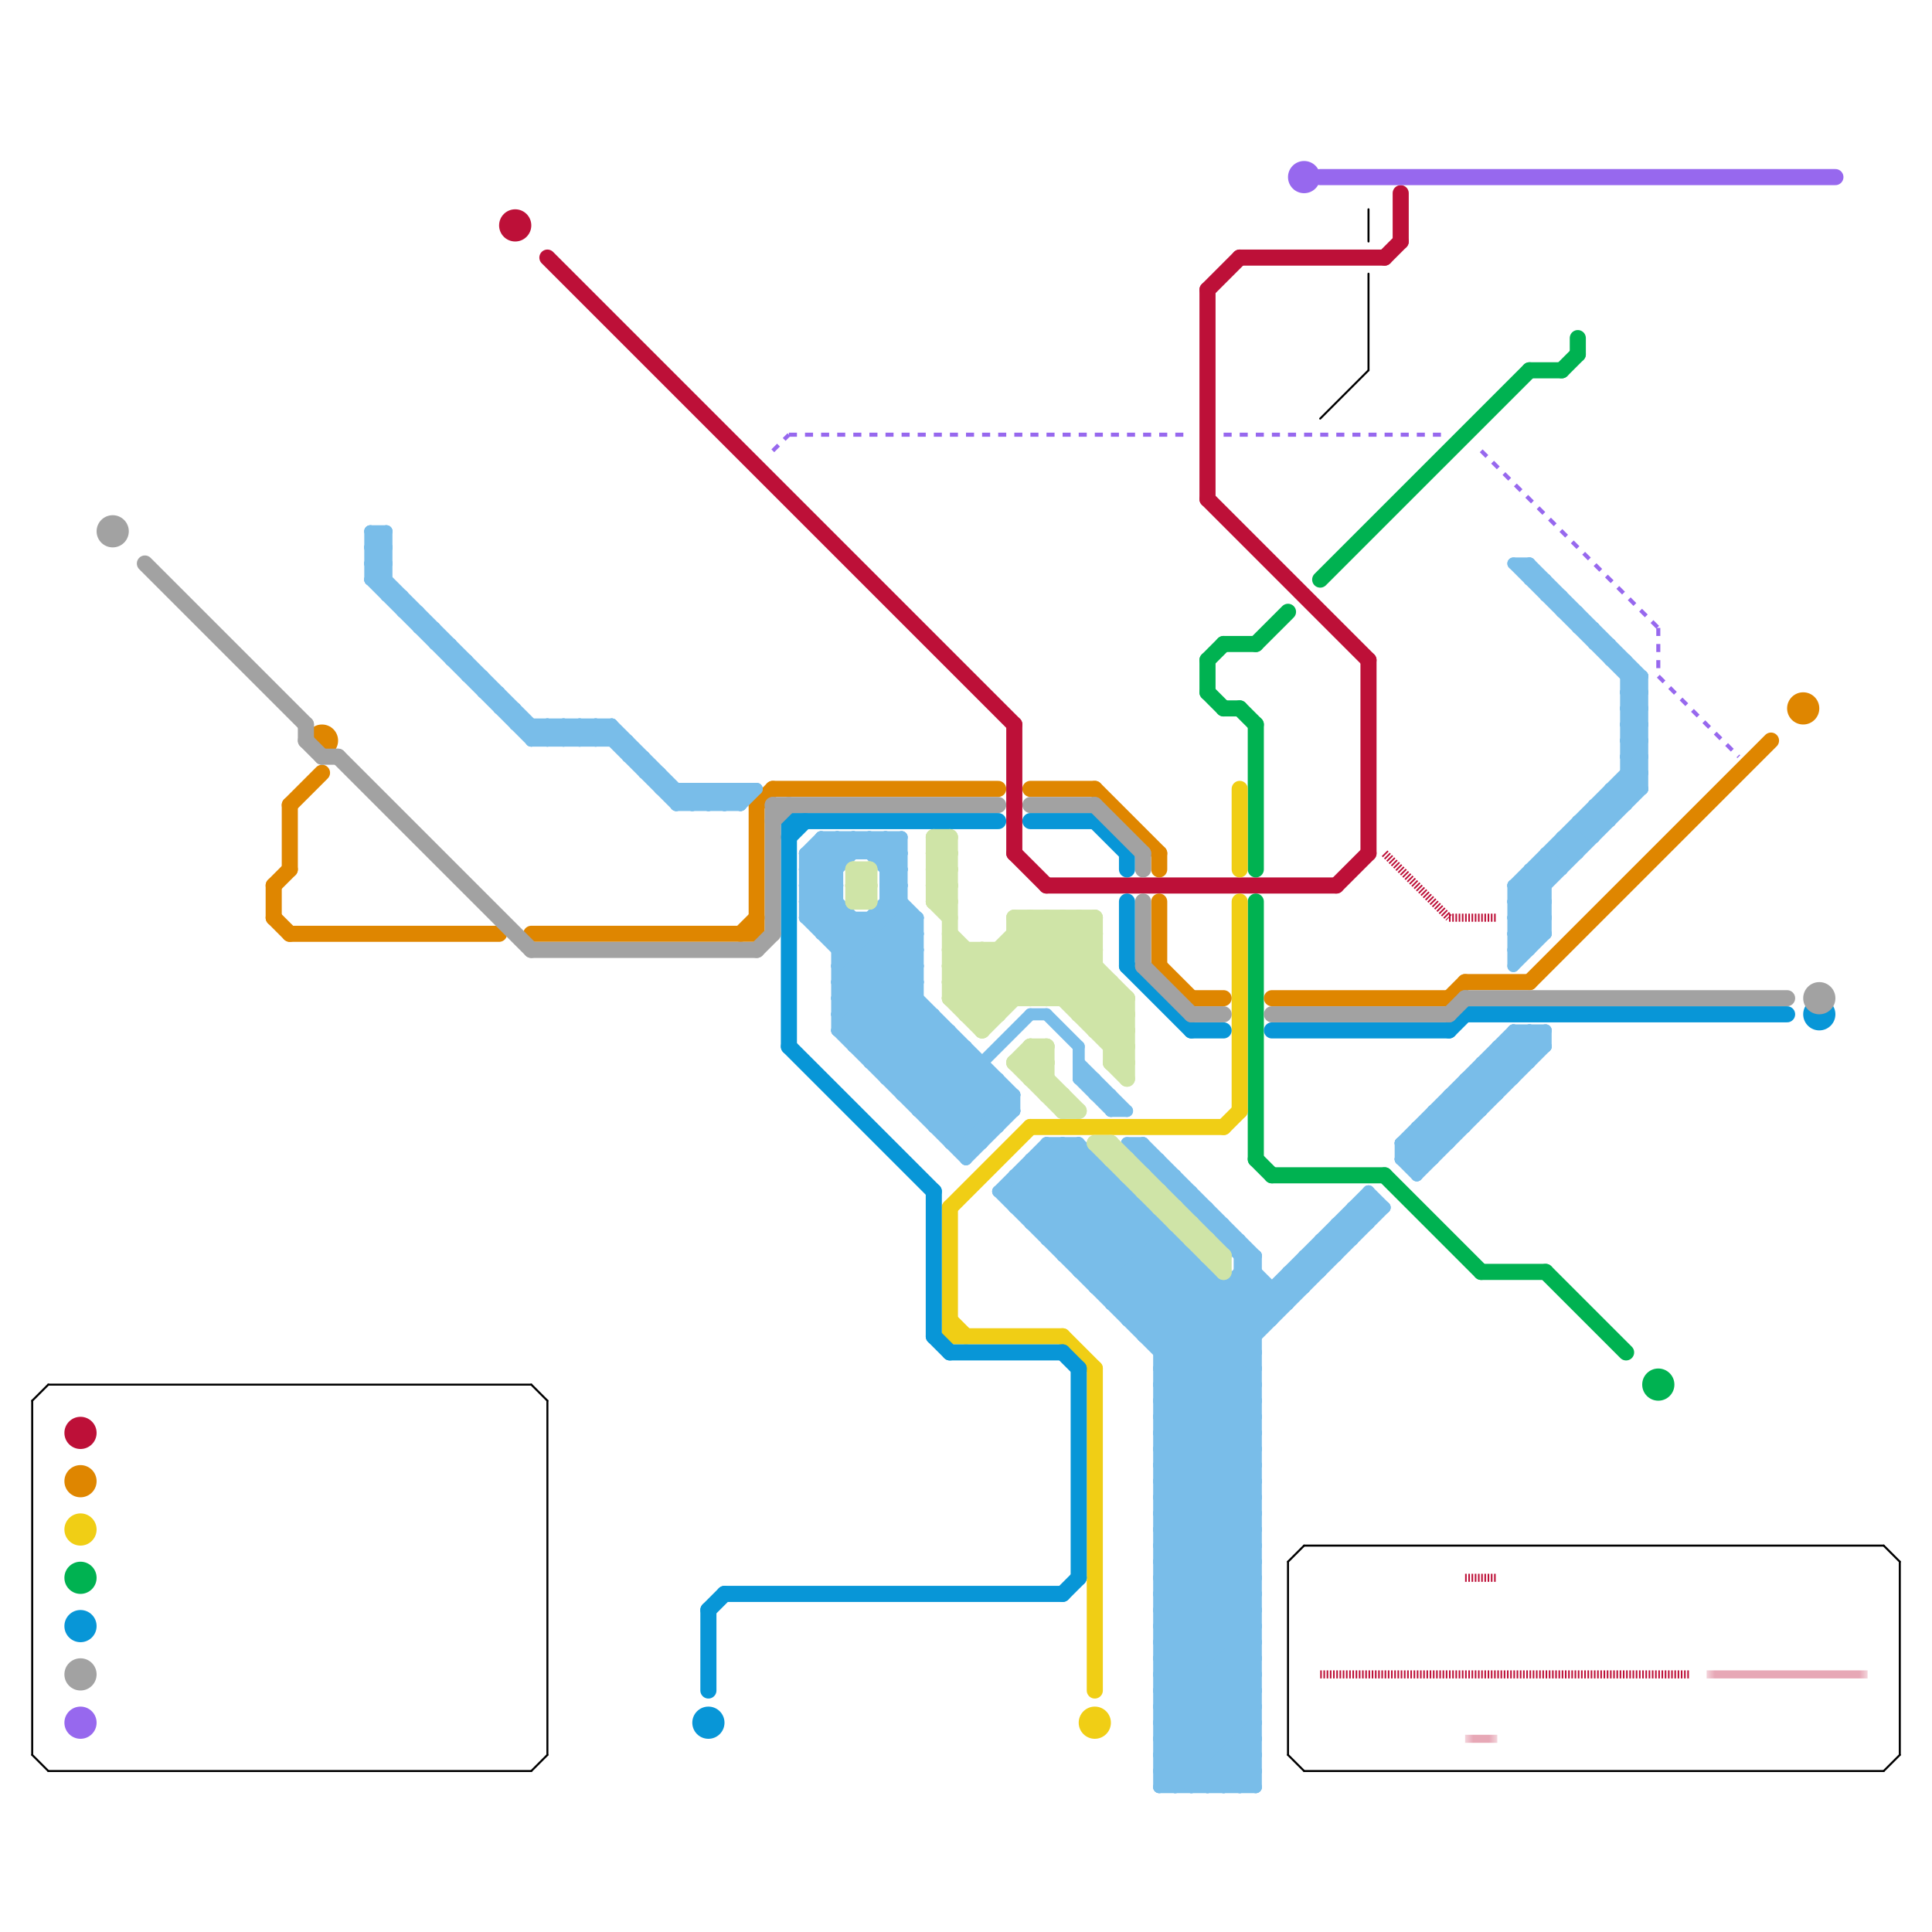 
<svg version="1.1" xmlns="http://www.w3.org/2000/svg" viewBox="0 0 120 120">
<style>text { font: 1px Helvetica; font-weight: 600; white-space: pre; dominant-baseline: central; } line { stroke-width: 1; fill: none; stroke-linecap: round; stroke-linejoin: round; } .c0 { stroke: #bd1038 } .c1 { stroke: #00b251 } .c2 { stroke: #f0ce15 } .c3 { stroke: #df8600 } .c4 { stroke: #0896d7 } .c5 { stroke: #a2a2a2 } .c6 { stroke: #9768ee } .c7 { stroke: #000000 } .c8 { stroke: #79bde9 } .c9 { stroke: #cfe4a7 } .lho3 { stroke-width: 0.3; stroke-linecap: butt; }.w5 { stroke-width: .125; }.w2 { stroke-width: .75; }.w4 { stroke-width: .25; }.w1 { stroke-width: 1; }.w3 { stroke-width: .5; }.l6 { stroke-linecap: butt; }.l5 { stroke-dasharray: .1 .1; stroke-linecap: butt; }.l2 { stroke-dasharray: .5 .5; stroke-linecap: butt; }.l1 { stroke-dasharray: 1 1.5; stroke-linecap: square; }</style><defs><g id="wm-xf"><circle r="1.2" fill="#000"/><circle r="0.9" fill="#fff"/><circle r="0.6" fill="#000"/><circle r="0.3" fill="#fff"/></g><g id="wm"><circle r="0.6" fill="#000"/><circle r="0.3" fill="#fff"/></g><g id="cmd-bd1038"><circle r="0.5" fill="#bd1038"/><circle r="0.25" fill="#fff"/></g></defs><line class="c0 " x1="83" y1="55" x2="85" y2="53"/><line class="c0 " x1="86" y1="16" x2="87" y2="15"/><line class="c0 " x1="75" y1="18" x2="75" y2="31"/><line class="c0 " x1="75" y1="31" x2="85" y2="41"/><line class="c0 " x1="34" y1="16" x2="63" y2="45"/><line class="c0 " x1="63" y1="53" x2="65" y2="55"/><line class="c0 " x1="65" y1="55" x2="83" y2="55"/><line class="c0 " x1="63" y1="45" x2="63" y2="53"/><line class="c0 " x1="85" y1="41" x2="85" y2="53"/><line class="c0 " x1="87" y1="12" x2="87" y2="15"/><line class="c0 " x1="77" y1="16" x2="86" y2="16"/><line class="c0 " x1="75" y1="18" x2="77" y2="16"/><circle cx="32" cy="14" r="1" fill="#bd1038" /><circle cx="5" cy="89" r="1" fill="#bd1038" /><line class="c0 w3 l5" x1="86" y1="53" x2="90" y2="57"/><line class="c0 w3 l5" x1="82" y1="104" x2="105" y2="104"/><line class="c0 w3 l5" x1="90" y1="57" x2="93" y2="57"/><line class="c0 w3 l5" x1="91" y1="98" x2="93" y2="98"/><mask id="k1-3-1" maskUnits="userSpaceOnUse"><line class="w3 l6" x1="91" y1="108" x2="93" y2="108" stroke="#fff"/><line class="lho3" x1="91" y1="108" x2="93" y2="108" stroke="#000"/></mask><line class="c0 w3 l6" x1="91" y1="108" x2="93" y2="108" mask="url(#k1-3-1)"/><mask id="k1-3-2" maskUnits="userSpaceOnUse"><line class="w3 l6" x1="106" y1="104" x2="116" y2="104" stroke="#fff"/><line class="lho3" x1="106" y1="104" x2="116" y2="104" stroke="#000"/></mask><line class="c0 w3 l6" x1="106" y1="104" x2="116" y2="104" mask="url(#k1-3-2)"/><line class="c1 " x1="97" y1="23" x2="98" y2="22"/><line class="c1 " x1="96" y1="79" x2="101" y2="84"/><line class="c1 " x1="75" y1="41" x2="76" y2="40"/><line class="c1 " x1="76" y1="44" x2="77" y2="44"/><line class="c1 " x1="79" y1="73" x2="86" y2="73"/><line class="c1 " x1="98" y1="21" x2="98" y2="22"/><line class="c1 " x1="78" y1="40" x2="80" y2="38"/><line class="c1 " x1="82" y1="36" x2="95" y2="23"/><line class="c1 " x1="77" y1="44" x2="78" y2="45"/><line class="c1 " x1="78" y1="72" x2="79" y2="73"/><line class="c1 " x1="75" y1="41" x2="75" y2="43"/><line class="c1 " x1="92" y1="79" x2="96" y2="79"/><line class="c1 " x1="78" y1="56" x2="78" y2="72"/><line class="c1 " x1="86" y1="73" x2="92" y2="79"/><line class="c1 " x1="78" y1="45" x2="78" y2="54"/><line class="c1 " x1="95" y1="23" x2="97" y2="23"/><line class="c1 " x1="76" y1="40" x2="78" y2="40"/><line class="c1 " x1="75" y1="43" x2="76" y2="44"/><circle cx="103" cy="86" r="1" fill="#00b251" /><circle cx="5" cy="98" r="1" fill="#00b251" /><line class="c2 " x1="59" y1="75" x2="59" y2="83"/><line class="c2 " x1="77" y1="56" x2="77" y2="69"/><line class="c2 " x1="59" y1="75" x2="64" y2="70"/><line class="c2 " x1="68" y1="85" x2="68" y2="105"/><line class="c2 " x1="64" y1="70" x2="76" y2="70"/><line class="c2 " x1="66" y1="83" x2="68" y2="85"/><line class="c2 " x1="76" y1="70" x2="77" y2="69"/><line class="c2 " x1="59" y1="82" x2="60" y2="83"/><line class="c2 " x1="59" y1="83" x2="66" y2="83"/><line class="c2 " x1="77" y1="49" x2="77" y2="54"/><circle cx="5" cy="95" r="1" fill="#f0ce15" /><circle cx="68" cy="107" r="1" fill="#f0ce15" /><line class="c3 " x1="48" y1="49" x2="62" y2="49"/><line class="c3 " x1="64" y1="49" x2="68" y2="49"/><line class="c3 " x1="72" y1="56" x2="72" y2="60"/><line class="c3 " x1="17" y1="57" x2="18" y2="58"/><line class="c3 " x1="95" y1="61" x2="110" y2="46"/><line class="c3 " x1="74" y1="62" x2="76" y2="62"/><line class="c3 " x1="72" y1="53" x2="72" y2="54"/><line class="c3 " x1="72" y1="60" x2="74" y2="62"/><line class="c3 " x1="91" y1="61" x2="95" y2="61"/><line class="c3 " x1="17" y1="55" x2="17" y2="57"/><line class="c3 " x1="47" y1="50" x2="47" y2="58"/><line class="c3 " x1="33" y1="58" x2="47" y2="58"/><line class="c3 " x1="79" y1="62" x2="90" y2="62"/><line class="c3 " x1="90" y1="62" x2="91" y2="61"/><line class="c3 " x1="46" y1="58" x2="47" y2="57"/><line class="c3 " x1="68" y1="49" x2="72" y2="53"/><line class="c3 " x1="47" y1="50" x2="48" y2="49"/><line class="c3 " x1="18" y1="50" x2="18" y2="54"/><line class="c3 " x1="18" y1="50" x2="20" y2="48"/><line class="c3 " x1="18" y1="58" x2="31" y2="58"/><line class="c3 " x1="17" y1="55" x2="18" y2="54"/><circle cx="20" cy="46" r="1" fill="#df8600" /><circle cx="5" cy="92" r="1" fill="#df8600" /><circle cx="112" cy="44" r="1" fill="#df8600" /><line class="c4 " x1="64" y1="51" x2="68" y2="51"/><line class="c4 " x1="49" y1="51" x2="62" y2="51"/><line class="c4 " x1="49" y1="65" x2="58" y2="74"/><line class="c4 " x1="70" y1="53" x2="70" y2="54"/><line class="c4 " x1="44" y1="100" x2="44" y2="105"/><line class="c4 " x1="68" y1="51" x2="70" y2="53"/><line class="c4 " x1="59" y1="84" x2="66" y2="84"/><line class="c4 " x1="70" y1="60" x2="74" y2="64"/><line class="c4 " x1="66" y1="84" x2="67" y2="85"/><line class="c4 " x1="49" y1="51" x2="49" y2="65"/><line class="c4 " x1="49" y1="52" x2="50" y2="51"/><line class="c4 " x1="58" y1="74" x2="58" y2="83"/><line class="c4 " x1="90" y1="64" x2="91" y2="63"/><line class="c4 " x1="67" y1="85" x2="67" y2="98"/><line class="c4 " x1="91" y1="63" x2="111" y2="63"/><line class="c4 " x1="44" y1="100" x2="45" y2="99"/><line class="c4 " x1="74" y1="64" x2="76" y2="64"/><line class="c4 " x1="45" y1="99" x2="66" y2="99"/><line class="c4 " x1="70" y1="56" x2="70" y2="60"/><line class="c4 " x1="58" y1="83" x2="59" y2="84"/><line class="c4 " x1="66" y1="99" x2="67" y2="98"/><line class="c4 " x1="79" y1="64" x2="90" y2="64"/><circle cx="44" cy="107" r="1" fill="#0896d7" /><circle cx="113" cy="63" r="1" fill="#0896d7" /><circle cx="5" cy="101" r="1" fill="#0896d7" /><line class="c5 " x1="20" y1="47" x2="21" y2="47"/><line class="c5 " x1="71" y1="53" x2="71" y2="54"/><line class="c5 " x1="33" y1="59" x2="47" y2="59"/><line class="c5 " x1="48" y1="50" x2="48" y2="58"/><line class="c5 " x1="47" y1="59" x2="48" y2="58"/><line class="c5 " x1="19" y1="46" x2="20" y2="47"/><line class="c5 " x1="90" y1="63" x2="91" y2="62"/><line class="c5 " x1="71" y1="56" x2="71" y2="60"/><line class="c5 " x1="71" y1="60" x2="74" y2="63"/><line class="c5 " x1="48" y1="50" x2="62" y2="50"/><line class="c5 " x1="64" y1="50" x2="68" y2="50"/><line class="c5 " x1="74" y1="63" x2="76" y2="63"/><line class="c5 " x1="19" y1="45" x2="19" y2="46"/><line class="c5 " x1="68" y1="50" x2="71" y2="53"/><line class="c5 " x1="21" y1="47" x2="33" y2="59"/><line class="c5 " x1="9" y1="35" x2="19" y2="45"/><line class="c5 " x1="48" y1="51" x2="49" y2="50"/><line class="c5 " x1="91" y1="62" x2="111" y2="62"/><line class="c5 " x1="79" y1="63" x2="90" y2="63"/><circle cx="7" cy="33" r="1" fill="#a2a2a2" /><circle cx="113" cy="62" r="1" fill="#a2a2a2" /><circle cx="5" cy="104" r="1" fill="#a2a2a2" /><line class="c6 w4 l2" x1="49" y1="27" x2="74" y2="27"/><line class="c6 w4 l2" x1="103" y1="42" x2="108" y2="47"/><line class="c6 w4 l2" x1="48" y1="28" x2="49" y2="27"/><line class="c6 w4 l2" x1="76" y1="27" x2="90" y2="27"/><line class="c6 w4 l2" x1="103" y1="39" x2="103" y2="42"/><line class="c6 w4 l2" x1="92" y1="28" x2="103" y2="39"/><circle cx="81" cy="11" r="1" fill="#9768ee" /><circle cx="5" cy="107" r="1" fill="#9768ee" /><line class="c6 " x1="82" y1="11" x2="114" y2="11"/><line class="c7 w5" x1="81" y1="110" x2="117" y2="110"/><line class="c7 w5" x1="118" y1="97" x2="118" y2="109"/><line class="c7 w5" x1="34" y1="87" x2="34" y2="109"/><line class="c7 w5" x1="33" y1="110" x2="34" y2="109"/><line class="c7 w5" x1="80" y1="97" x2="81" y2="96"/><line class="c7 w5" x1="85" y1="13" x2="85" y2="15"/><line class="c7 w5" x1="80" y1="97" x2="80" y2="109"/><line class="c7 w5" x1="81" y1="96" x2="117" y2="96"/><line class="c7 w5" x1="2" y1="87" x2="2" y2="109"/><line class="c7 w5" x1="2" y1="87" x2="3" y2="86"/><line class="c7 w5" x1="117" y1="110" x2="118" y2="109"/><line class="c7 w5" x1="3" y1="110" x2="33" y2="110"/><line class="c7 w5" x1="82" y1="26" x2="85" y2="23"/><line class="c7 w5" x1="80" y1="109" x2="81" y2="110"/><line class="c7 w5" x1="2" y1="109" x2="3" y2="110"/><line class="c7 w5" x1="85" y1="17" x2="85" y2="23"/><line class="c7 w5" x1="3" y1="86" x2="33" y2="86"/><line class="c7 w5" x1="33" y1="86" x2="34" y2="87"/><line class="c7 w5" x1="117" y1="96" x2="118" y2="97"/><line class="c8 w2" x1="39" y1="47" x2="40" y2="47"/><line class="c8 w2" x1="50" y1="54" x2="52" y2="54"/><line class="c8 w2" x1="67" y1="78" x2="70" y2="75"/><line class="c8 w2" x1="80" y1="79" x2="82" y2="79"/><line class="c8 w2" x1="38" y1="45" x2="38" y2="46"/><line class="c8 w2" x1="66" y1="78" x2="70" y2="74"/><line class="c8 w2" x1="94" y1="58" x2="96" y2="56"/><line class="c8 w2" x1="94" y1="59" x2="95" y2="59"/><line class="c8 w2" x1="50" y1="56" x2="63" y2="69"/><line class="c8 w2" x1="40" y1="47" x2="40" y2="48"/><line class="c8 w2" x1="68" y1="80" x2="72" y2="76"/><line class="c8 w2" x1="72" y1="103" x2="78" y2="103"/><line class="c8 w2" x1="64" y1="72" x2="78" y2="86"/><line class="c8 w2" x1="76" y1="80" x2="76" y2="111"/><line class="c8 w2" x1="66" y1="77" x2="69" y2="74"/><line class="c8 w2" x1="50" y1="57" x2="52" y2="55"/><line class="c8 w2" x1="72" y1="84" x2="78" y2="78"/><line class="c8 w2" x1="94" y1="55" x2="94" y2="60"/><line class="c8 w2" x1="45" y1="50" x2="46" y2="49"/><line class="c8 w2" x1="72" y1="98" x2="78" y2="104"/><line class="c8 w2" x1="82" y1="77" x2="82" y2="79"/><line class="c8 w2" x1="94" y1="35" x2="102" y2="43"/><line class="c8 w2" x1="94" y1="58" x2="95" y2="59"/><line class="c8 w2" x1="72" y1="110" x2="73" y2="111"/><line class="c8 w2" x1="72" y1="93" x2="78" y2="87"/><line class="c8 w2" x1="94" y1="56" x2="96" y2="58"/><line class="c8 w2" x1="62" y1="74" x2="78" y2="90"/><line class="c8 w2" x1="58" y1="70" x2="61" y2="67"/><line class="c8 w2" x1="65" y1="77" x2="69" y2="73"/><line class="c8 w2" x1="96" y1="36" x2="96" y2="37"/><line class="c8 w2" x1="60" y1="72" x2="63" y2="69"/><line class="c8 w2" x1="97" y1="52" x2="97" y2="54"/><line class="c8 w2" x1="72" y1="100" x2="78" y2="100"/><line class="c8 w2" x1="97" y1="38" x2="98" y2="38"/><line class="c8 w2" x1="37" y1="45" x2="42" y2="50"/><line class="c8 w2" x1="95" y1="35" x2="95" y2="36"/><line class="c8 w2" x1="70" y1="81" x2="73" y2="78"/><line class="c8 w2" x1="88" y1="70" x2="88" y2="73"/><line class="c8 w2" x1="72" y1="101" x2="78" y2="95"/><line class="c8 w2" x1="56" y1="67" x2="59" y2="64"/><line class="c8 w2" x1="72" y1="95" x2="78" y2="89"/><line class="c8 w2" x1="72" y1="89" x2="78" y2="95"/><line class="c8 w2" x1="92" y1="67" x2="93" y2="68"/><line class="c8 w2" x1="64" y1="63" x2="65" y2="63"/><line class="c8 w2" x1="33" y1="46" x2="34" y2="45"/><line class="c8 w2" x1="72" y1="88" x2="78" y2="88"/><line class="c8 w2" x1="72" y1="90" x2="78" y2="90"/><line class="c8 w2" x1="54" y1="66" x2="61" y2="66"/><line class="c8 w2" x1="87" y1="71" x2="88" y2="72"/><line class="c8 w2" x1="75" y1="76" x2="76" y2="76"/><line class="c8 w2" x1="72" y1="87" x2="85" y2="74"/><line class="c8 w2" x1="43" y1="49" x2="43" y2="50"/><line class="c8 w2" x1="65" y1="71" x2="78" y2="84"/><line class="c8 w2" x1="89" y1="69" x2="90" y2="70"/><line class="c8 w2" x1="55" y1="57" x2="57" y2="59"/><line class="c8 w2" x1="92" y1="66" x2="93" y2="67"/><line class="c8 w2" x1="67" y1="66" x2="70" y2="69"/><line class="c8 w2" x1="72" y1="109" x2="78" y2="109"/><line class="c8 w2" x1="72" y1="111" x2="78" y2="111"/><line class="c8 w2" x1="32" y1="45" x2="38" y2="45"/><line class="c8 w2" x1="72" y1="103" x2="78" y2="97"/><line class="c8 w2" x1="87" y1="72" x2="89" y2="72"/><line class="c8 w2" x1="65" y1="76" x2="68" y2="73"/><line class="c8 w2" x1="67" y1="65" x2="67" y2="67"/><line class="c8 w2" x1="79" y1="80" x2="79" y2="82"/><line class="c8 w2" x1="95" y1="54" x2="95" y2="59"/><line class="c8 w2" x1="81" y1="78" x2="81" y2="80"/><line class="c8 w2" x1="29" y1="41" x2="29" y2="42"/><line class="c8 w2" x1="27" y1="40" x2="28" y2="40"/><line class="c8 w2" x1="99" y1="50" x2="101" y2="50"/><line class="c8 w2" x1="84" y1="75" x2="84" y2="77"/><line class="c8 w2" x1="64" y1="75" x2="67" y2="72"/><line class="c8 w2" x1="38" y1="45" x2="43" y2="50"/><line class="c8 w2" x1="55" y1="52" x2="55" y2="67"/><line class="c8 w2" x1="72" y1="110" x2="78" y2="110"/><line class="c8 w2" x1="31" y1="43" x2="31" y2="44"/><line class="c8 w2" x1="35" y1="46" x2="36" y2="45"/><line class="c8 w2" x1="30" y1="43" x2="31" y2="43"/><line class="c8 w2" x1="34" y1="46" x2="35" y2="45"/><line class="c8 w2" x1="28" y1="40" x2="28" y2="41"/><line class="c8 w2" x1="27" y1="39" x2="27" y2="40"/><line class="c8 w2" x1="26" y1="39" x2="27" y2="39"/><line class="c8 w2" x1="72" y1="105" x2="78" y2="111"/><line class="c8 w2" x1="72" y1="97" x2="78" y2="103"/><line class="c8 w2" x1="66" y1="71" x2="66" y2="78"/><line class="c8 w2" x1="72" y1="99" x2="78" y2="105"/><line class="c8 w2" x1="36" y1="46" x2="37" y2="45"/><line class="c8 w2" x1="71" y1="83" x2="75" y2="79"/><line class="c8 w2" x1="72" y1="106" x2="77" y2="111"/><line class="c8 w2" x1="72" y1="100" x2="78" y2="94"/><line class="c8 w2" x1="98" y1="51" x2="98" y2="53"/><line class="c8 w2" x1="72" y1="92" x2="78" y2="86"/><line class="c8 w2" x1="72" y1="94" x2="78" y2="88"/><line class="c8 w2" x1="53" y1="52" x2="53" y2="53"/><line class="c8 w2" x1="56" y1="68" x2="59" y2="65"/><line class="c8 w2" x1="72" y1="109" x2="74" y2="111"/><line class="c8 w2" x1="70" y1="74" x2="70" y2="82"/><line class="c8 w2" x1="72" y1="89" x2="86" y2="75"/><line class="c8 w2" x1="34" y1="45" x2="35" y2="46"/><line class="c8 w2" x1="72" y1="86" x2="78" y2="92"/><line class="c8 w2" x1="71" y1="82" x2="74" y2="79"/><line class="c8 w2" x1="72" y1="89" x2="78" y2="89"/><line class="c8 w2" x1="77" y1="79" x2="78" y2="79"/><line class="c8 w2" x1="52" y1="60" x2="57" y2="60"/><line class="c8 w2" x1="101" y1="45" x2="102" y2="45"/><line class="c8 w2" x1="101" y1="47" x2="102" y2="47"/><line class="c8 w2" x1="52" y1="62" x2="57" y2="62"/><line class="c8 w2" x1="63" y1="75" x2="71" y2="75"/><line class="c8 w2" x1="89" y1="70" x2="90" y2="71"/><line class="c8 w2" x1="53" y1="57" x2="53" y2="65"/><line class="c8 w2" x1="55" y1="56" x2="57" y2="58"/><line class="c8 w2" x1="89" y1="69" x2="89" y2="72"/><line class="c8 w2" x1="23" y1="34" x2="24" y2="35"/><line class="c8 w2" x1="94" y1="65" x2="95" y2="66"/><line class="c8 w2" x1="42" y1="50" x2="43" y2="49"/><line class="c8 w2" x1="73" y1="74" x2="74" y2="74"/><line class="c8 w2" x1="101" y1="44" x2="102" y2="44"/><line class="c8 w2" x1="52" y1="59" x2="57" y2="59"/><line class="c8 w2" x1="101" y1="46" x2="102" y2="46"/><line class="c8 w2" x1="52" y1="61" x2="57" y2="61"/><line class="c8 w2" x1="52" y1="62" x2="57" y2="57"/><line class="c8 w2" x1="44" y1="50" x2="45" y2="49"/><line class="c8 w2" x1="71" y1="71" x2="71" y2="72"/><line class="c8 w2" x1="72" y1="91" x2="78" y2="91"/><line class="c8 w2" x1="58" y1="69" x2="64" y2="63"/><line class="c8 w2" x1="100" y1="40" x2="100" y2="41"/><line class="c8 w2" x1="60" y1="65" x2="60" y2="72"/><line class="c8 w2" x1="90" y1="68" x2="91" y2="69"/><line class="c8 w2" x1="73" y1="73" x2="73" y2="74"/><line class="c8 w2" x1="98" y1="39" x2="99" y2="39"/><line class="c8 w2" x1="75" y1="79" x2="75" y2="111"/><line class="c8 w2" x1="73" y1="111" x2="78" y2="106"/><line class="c8 w2" x1="53" y1="65" x2="57" y2="61"/><line class="c8 w2" x1="99" y1="39" x2="99" y2="40"/><line class="c8 w2" x1="91" y1="67" x2="94" y2="67"/><line class="c8 w2" x1="92" y1="66" x2="92" y2="69"/><line class="c8 w2" x1="72" y1="110" x2="78" y2="104"/><line class="c8 w2" x1="101" y1="45" x2="102" y2="44"/><line class="c8 w2" x1="77" y1="80" x2="79" y2="82"/><line class="c8 w2" x1="101" y1="47" x2="102" y2="46"/><line class="c8 w2" x1="51" y1="52" x2="51" y2="58"/><line class="c8 w2" x1="50" y1="56" x2="54" y2="52"/><line class="c8 w2" x1="72" y1="97" x2="78" y2="97"/><line class="c8 w2" x1="72" y1="99" x2="78" y2="99"/><line class="c8 w2" x1="77" y1="111" x2="78" y2="110"/><line class="c8 w2" x1="97" y1="52" x2="99" y2="52"/><line class="c8 w2" x1="57" y1="68" x2="60" y2="65"/><line class="c8 w2" x1="67" y1="71" x2="78" y2="82"/><line class="c8 w2" x1="64" y1="72" x2="64" y2="76"/><line class="c8 w2" x1="100" y1="49" x2="102" y2="49"/><line class="c8 w2" x1="52" y1="63" x2="58" y2="63"/><line class="c8 w2" x1="45" y1="49" x2="46" y2="50"/><line class="c8 w2" x1="81" y1="78" x2="83" y2="78"/><line class="c8 w2" x1="54" y1="52" x2="56" y2="54"/><line class="c8 w2" x1="63" y1="73" x2="78" y2="88"/><line class="c8 w2" x1="59" y1="64" x2="59" y2="71"/><line class="c8 w2" x1="101" y1="44" x2="102" y2="43"/><line class="c8 w2" x1="101" y1="46" x2="102" y2="45"/><line class="c8 w2" x1="50" y1="54" x2="57" y2="61"/><line class="c8 w2" x1="52" y1="58" x2="53" y2="57"/><line class="c8 w2" x1="50" y1="53" x2="56" y2="53"/><line class="c8 w2" x1="62" y1="74" x2="70" y2="74"/><line class="c8 w2" x1="23" y1="33" x2="24" y2="34"/><line class="c8 w2" x1="67" y1="67" x2="69" y2="69"/><line class="c8 w2" x1="50" y1="57" x2="57" y2="57"/><line class="c8 w2" x1="55" y1="56" x2="56" y2="56"/><line class="c8 w2" x1="101" y1="41" x2="101" y2="50"/><line class="c8 w2" x1="64" y1="76" x2="72" y2="76"/><line class="c8 w2" x1="83" y1="76" x2="83" y2="78"/><line class="c8 w2" x1="91" y1="68" x2="92" y2="69"/><line class="c8 w2" x1="95" y1="55" x2="96" y2="56"/><line class="c8 w2" x1="99" y1="50" x2="100" y2="51"/><line class="c8 w2" x1="62" y1="74" x2="65" y2="71"/><line class="c8 w2" x1="85" y1="74" x2="85" y2="76"/><line class="c8 w2" x1="72" y1="104" x2="78" y2="98"/><line class="c8 w2" x1="33" y1="45" x2="33" y2="46"/><line class="c8 w2" x1="65" y1="63" x2="67" y2="65"/><line class="c8 w2" x1="93" y1="66" x2="94" y2="67"/><line class="c8 w2" x1="32" y1="44" x2="32" y2="45"/><line class="c8 w2" x1="31" y1="44" x2="32" y2="44"/><line class="c8 w2" x1="52" y1="64" x2="60" y2="72"/><line class="c8 w2" x1="71" y1="71" x2="78" y2="78"/><line class="c8 w2" x1="35" y1="45" x2="35" y2="46"/><line class="c8 w2" x1="57" y1="69" x2="63" y2="69"/><line class="c8 w2" x1="71" y1="75" x2="71" y2="83"/><line class="c8 w2" x1="94" y1="35" x2="95" y2="35"/><line class="c8 w2" x1="63" y1="73" x2="69" y2="73"/><line class="c8 w2" x1="84" y1="75" x2="86" y2="75"/><line class="c8 w2" x1="77" y1="79" x2="79" y2="81"/><line class="c8 w2" x1="50" y1="53" x2="52" y2="55"/><line class="c8 w2" x1="72" y1="96" x2="78" y2="96"/><line class="c8 w2" x1="94" y1="57" x2="96" y2="57"/><line class="c8 w2" x1="72" y1="102" x2="78" y2="108"/><line class="c8 w2" x1="54" y1="65" x2="57" y2="62"/><line class="c8 w2" x1="78" y1="78" x2="78" y2="111"/><line class="c8 w2" x1="96" y1="53" x2="98" y2="53"/><line class="c8 w2" x1="70" y1="82" x2="79" y2="82"/><line class="c8 w2" x1="54" y1="53" x2="55" y2="52"/><line class="c8 w2" x1="23" y1="35" x2="24" y2="35"/><line class="c8 w2" x1="72" y1="85" x2="78" y2="91"/><line class="c8 w2" x1="98" y1="51" x2="100" y2="51"/><line class="c8 w2" x1="55" y1="55" x2="57" y2="57"/><line class="c8 w2" x1="36" y1="45" x2="36" y2="46"/><line class="c8 w2" x1="64" y1="72" x2="68" y2="72"/><line class="c8 w2" x1="100" y1="49" x2="100" y2="51"/><line class="c8 w2" x1="46" y1="50" x2="47" y2="49"/><line class="c8 w2" x1="91" y1="67" x2="92" y2="68"/><line class="c8 w2" x1="43" y1="49" x2="44" y2="50"/><line class="c8 w2" x1="75" y1="75" x2="75" y2="76"/><line class="c8 w2" x1="95" y1="54" x2="96" y2="55"/><line class="c8 w2" x1="82" y1="77" x2="83" y2="78"/><line class="c8 w2" x1="72" y1="98" x2="78" y2="98"/><line class="c8 w2" x1="42" y1="49" x2="42" y2="50"/><line class="c8 w2" x1="67" y1="67" x2="68" y2="67"/><line class="c8 w2" x1="94" y1="57" x2="102" y2="49"/><line class="c8 w2" x1="50" y1="54" x2="52" y2="52"/><line class="c8 w2" x1="61" y1="66" x2="61" y2="71"/><line class="c8 w2" x1="52" y1="63" x2="60" y2="71"/><line class="c8 w2" x1="101" y1="43" x2="102" y2="44"/><line class="c8 w2" x1="44" y1="49" x2="44" y2="50"/><line class="c8 w2" x1="88" y1="73" x2="96" y2="65"/><line class="c8 w2" x1="90" y1="68" x2="93" y2="68"/><line class="c8 w2" x1="72" y1="93" x2="78" y2="99"/><line class="c8 w2" x1="72" y1="87" x2="78" y2="93"/><line class="c8 w2" x1="50" y1="55" x2="52" y2="55"/><line class="c8 w2" x1="43" y1="50" x2="44" y2="49"/><line class="c8 w2" x1="77" y1="78" x2="78" y2="78"/><line class="c8 w2" x1="102" y1="42" x2="102" y2="49"/><line class="c8 w2" x1="50" y1="53" x2="50" y2="57"/><line class="c8 w2" x1="72" y1="106" x2="78" y2="106"/><line class="c8 w2" x1="101" y1="48" x2="102" y2="49"/><line class="c8 w2" x1="23" y1="33" x2="23" y2="36"/><line class="c8 w2" x1="76" y1="77" x2="77" y2="77"/><line class="c8 w2" x1="52" y1="52" x2="53" y2="53"/><line class="c8 w2" x1="88" y1="72" x2="96" y2="64"/><line class="c8 w2" x1="94" y1="56" x2="96" y2="56"/><line class="c8 w2" x1="94" y1="58" x2="96" y2="58"/><line class="c8 w2" x1="70" y1="82" x2="74" y2="78"/><line class="c8 w2" x1="72" y1="101" x2="78" y2="107"/><line class="c8 w2" x1="72" y1="95" x2="78" y2="101"/><line class="c8 w2" x1="67" y1="79" x2="75" y2="79"/><line class="c8 w2" x1="54" y1="66" x2="57" y2="63"/><line class="c8 w2" x1="72" y1="90" x2="78" y2="84"/><line class="c8 w2" x1="72" y1="72" x2="72" y2="73"/><line class="c8 w2" x1="94" y1="64" x2="95" y2="65"/><line class="c8 w2" x1="66" y1="78" x2="74" y2="78"/><line class="c8 w2" x1="72" y1="85" x2="78" y2="85"/><line class="c8 w2" x1="65" y1="77" x2="73" y2="77"/><line class="c8 w2" x1="69" y1="69" x2="70" y2="69"/><line class="c8 w2" x1="66" y1="71" x2="78" y2="83"/><line class="c8 w2" x1="101" y1="43" x2="102" y2="43"/><line class="c8 w2" x1="52" y1="64" x2="59" y2="64"/><line class="c8 w2" x1="95" y1="64" x2="96" y2="65"/><line class="c8 w2" x1="64" y1="73" x2="78" y2="87"/><line class="c8 w2" x1="72" y1="108" x2="78" y2="108"/><line class="c8 w2" x1="72" y1="109" x2="78" y2="103"/><line class="c8 w2" x1="72" y1="111" x2="78" y2="105"/><line class="c8 w2" x1="24" y1="37" x2="25" y2="37"/><line class="c8 w2" x1="68" y1="68" x2="69" y2="68"/><line class="c8 w2" x1="94" y1="56" x2="102" y2="48"/><line class="c8 w2" x1="72" y1="103" x2="78" y2="109"/><line class="c8 w2" x1="95" y1="35" x2="102" y2="42"/><line class="c8 w2" x1="80" y1="79" x2="81" y2="80"/><line class="c8 w2" x1="71" y1="72" x2="72" y2="72"/><line class="c8 w2" x1="55" y1="55" x2="56" y2="55"/><line class="c8 w2" x1="72" y1="84" x2="78" y2="84"/><line class="c8 w2" x1="72" y1="98" x2="78" y2="92"/><line class="c8 w2" x1="72" y1="108" x2="75" y2="111"/><line class="c8 w2" x1="101" y1="48" x2="102" y2="48"/><line class="c8 w2" x1="51" y1="52" x2="56" y2="52"/><line class="c8 w2" x1="83" y1="76" x2="85" y2="76"/><line class="c8 w2" x1="94" y1="55" x2="96" y2="57"/><line class="c8 w2" x1="76" y1="76" x2="76" y2="77"/><line class="c8 w2" x1="58" y1="63" x2="58" y2="70"/><line class="c8 w2" x1="72" y1="88" x2="85" y2="75"/><line class="c8 w2" x1="23" y1="36" x2="33" y2="46"/><line class="c8 w2" x1="72" y1="87" x2="78" y2="87"/><line class="c8 w2" x1="70" y1="71" x2="71" y2="71"/><line class="c8 w2" x1="56" y1="52" x2="56" y2="68"/><line class="c8 w2" x1="77" y1="77" x2="77" y2="111"/><line class="c8 w2" x1="55" y1="52" x2="56" y2="53"/><line class="c8 w2" x1="63" y1="74" x2="78" y2="89"/><line class="c8 w2" x1="72" y1="105" x2="78" y2="105"/><line class="c8 w2" x1="62" y1="67" x2="62" y2="70"/><line class="c8 w2" x1="96" y1="53" x2="96" y2="58"/><line class="c8 w2" x1="65" y1="71" x2="67" y2="71"/><line class="c8 w2" x1="52" y1="52" x2="52" y2="64"/><line class="c8 w2" x1="91" y1="67" x2="91" y2="70"/><line class="c8 w2" x1="72" y1="106" x2="78" y2="100"/><line class="c8 w2" x1="72" y1="100" x2="78" y2="106"/><line class="c8 w2" x1="23" y1="34" x2="24" y2="34"/><line class="c8 w2" x1="72" y1="92" x2="78" y2="98"/><line class="c8 w2" x1="23" y1="36" x2="24" y2="36"/><line class="c8 w2" x1="72" y1="94" x2="78" y2="100"/><line class="c8 w2" x1="26" y1="38" x2="26" y2="39"/><line class="c8 w2" x1="101" y1="43" x2="102" y2="42"/><line class="c8 w2" x1="72" y1="86" x2="78" y2="86"/><line class="c8 w2" x1="71" y1="83" x2="78" y2="83"/><line class="c8 w2" x1="93" y1="65" x2="96" y2="65"/><line class="c8 w2" x1="54" y1="52" x2="54" y2="53"/><line class="c8 w2" x1="72" y1="95" x2="78" y2="95"/><line class="c8 w2" x1="50" y1="57" x2="62" y2="69"/><line class="c8 w2" x1="45" y1="49" x2="45" y2="50"/><line class="c8 w2" x1="50" y1="56" x2="52" y2="56"/><line class="c8 w2" x1="87" y1="72" x2="88" y2="73"/><line class="c8 w2" x1="40" y1="48" x2="41" y2="48"/><line class="c8 w2" x1="96" y1="37" x2="97" y2="37"/><line class="c8 w2" x1="94" y1="60" x2="96" y2="58"/><line class="c8 w2" x1="51" y1="58" x2="57" y2="58"/><line class="c8 w2" x1="69" y1="80" x2="72" y2="77"/><line class="c8 w2" x1="54" y1="57" x2="54" y2="66"/><line class="c8 w2" x1="101" y1="42" x2="102" y2="42"/><line class="c8 w2" x1="39" y1="46" x2="39" y2="47"/><line class="c8 w2" x1="55" y1="55" x2="56" y2="54"/><line class="c8 w2" x1="63" y1="75" x2="67" y2="71"/><line class="c8 w2" x1="96" y1="53" x2="97" y2="54"/><line class="c8 w2" x1="72" y1="107" x2="78" y2="107"/><line class="c8 w2" x1="68" y1="80" x2="81" y2="80"/><line class="c8 w2" x1="68" y1="79" x2="71" y2="76"/><line class="c8 w2" x1="72" y1="108" x2="78" y2="102"/><line class="c8 w2" x1="53" y1="65" x2="60" y2="65"/><line class="c8 w2" x1="55" y1="54" x2="56" y2="54"/><line class="c8 w2" x1="72" y1="91" x2="78" y2="85"/><line class="c8 w2" x1="25" y1="37" x2="25" y2="38"/><line class="c8 w2" x1="76" y1="111" x2="78" y2="109"/><line class="c8 w2" x1="41" y1="49" x2="47" y2="49"/><line class="c8 w2" x1="94" y1="64" x2="94" y2="67"/><line class="c8 w2" x1="23" y1="34" x2="24" y2="33"/><line class="c8 w2" x1="59" y1="71" x2="62" y2="68"/><line class="c8 w2" x1="23" y1="36" x2="24" y2="35"/><line class="c8 w2" x1="95" y1="36" x2="96" y2="36"/><line class="c8 w2" x1="52" y1="62" x2="61" y2="71"/><line class="c8 w2" x1="98" y1="38" x2="98" y2="39"/><line class="c8 w2" x1="72" y1="83" x2="75" y2="80"/><line class="c8 w2" x1="35" y1="45" x2="36" y2="46"/><line class="c8 w2" x1="46" y1="49" x2="46" y2="50"/><line class="c8 w2" x1="88" y1="70" x2="91" y2="70"/><line class="c8 w2" x1="72" y1="105" x2="78" y2="99"/><line class="c8 w2" x1="72" y1="97" x2="78" y2="91"/><line class="c8 w2" x1="23" y1="33" x2="24" y2="33"/><line class="c8 w2" x1="72" y1="99" x2="78" y2="93"/><line class="c8 w2" x1="97" y1="37" x2="97" y2="38"/><line class="c8 w2" x1="59" y1="71" x2="61" y2="71"/><line class="c8 w2" x1="51" y1="52" x2="52" y2="53"/><line class="c8 w2" x1="87" y1="71" x2="87" y2="72"/><line class="c8 w2" x1="72" y1="92" x2="78" y2="92"/><line class="c8 w2" x1="29" y1="42" x2="30" y2="42"/><line class="c8 w2" x1="72" y1="94" x2="78" y2="94"/><line class="c8 w2" x1="94" y1="55" x2="96" y2="55"/><line class="c8 w2" x1="52" y1="61" x2="61" y2="70"/><line class="c8 w2" x1="72" y1="86" x2="78" y2="80"/><line class="c8 w2" x1="52" y1="60" x2="56" y2="56"/><line class="c8 w2" x1="56" y1="68" x2="63" y2="68"/><line class="c8 w2" x1="55" y1="66" x2="58" y2="63"/><line class="c8 w2" x1="50" y1="55" x2="53" y2="52"/><line class="c8 w2" x1="51" y1="57" x2="52" y2="56"/><line class="c8 w2" x1="55" y1="54" x2="56" y2="53"/><line class="c8 w2" x1="74" y1="75" x2="75" y2="75"/><line class="c8 w2" x1="63" y1="73" x2="63" y2="75"/><line class="c8 w2" x1="83" y1="76" x2="84" y2="77"/><line class="c8 w2" x1="72" y1="107" x2="78" y2="101"/><line class="c8 w2" x1="34" y1="45" x2="34" y2="46"/><line class="c8 w2" x1="85" y1="74" x2="86" y2="75"/><line class="c8 w2" x1="72" y1="104" x2="78" y2="110"/><line class="c8 w2" x1="64" y1="76" x2="68" y2="72"/><line class="c8 w2" x1="88" y1="71" x2="89" y2="72"/><line class="c8 w2" x1="95" y1="64" x2="95" y2="66"/><line class="c8 w2" x1="73" y1="77" x2="73" y2="111"/><line class="c8 w2" x1="53" y1="52" x2="56" y2="55"/><line class="c8 w2" x1="65" y1="71" x2="65" y2="77"/><line class="c8 w2" x1="90" y1="69" x2="91" y2="70"/><line class="c8 w2" x1="36" y1="45" x2="37" y2="46"/><line class="c8 w2" x1="57" y1="57" x2="57" y2="69"/><line class="c8 w2" x1="93" y1="65" x2="94" y2="66"/><line class="c8 w2" x1="101" y1="45" x2="102" y2="46"/><line class="c8 w2" x1="97" y1="52" x2="98" y2="53"/><line class="c8 w2" x1="101" y1="47" x2="102" y2="48"/><line class="c8 w2" x1="28" y1="41" x2="29" y2="41"/><line class="c8 w2" x1="90" y1="68" x2="90" y2="71"/><line class="c8 w2" x1="59" y1="70" x2="62" y2="67"/><line class="c8 w2" x1="55" y1="67" x2="62" y2="67"/><line class="c8 w2" x1="23" y1="35" x2="24" y2="34"/><line class="c8 w2" x1="72" y1="91" x2="78" y2="97"/><line class="c8 w2" x1="100" y1="49" x2="101" y2="50"/><line class="c8 w2" x1="25" y1="38" x2="26" y2="38"/><line class="c8 w2" x1="58" y1="70" x2="62" y2="70"/><line class="c8 w2" x1="80" y1="79" x2="80" y2="81"/><line class="c8 w2" x1="65" y1="72" x2="78" y2="85"/><line class="c8 w2" x1="30" y1="42" x2="30" y2="43"/><line class="c8 w2" x1="72" y1="96" x2="78" y2="90"/><line class="c8 w2" x1="72" y1="102" x2="78" y2="102"/><line class="c8 w2" x1="72" y1="76" x2="72" y2="111"/><line class="c8 w2" x1="101" y1="44" x2="102" y2="45"/><line class="c8 w2" x1="69" y1="68" x2="69" y2="69"/><line class="c8 w2" x1="51" y1="53" x2="52" y2="54"/><line class="c8 w2" x1="101" y1="46" x2="102" y2="47"/><line class="c8 w2" x1="57" y1="69" x2="60" y2="66"/><line class="c8 w2" x1="24" y1="33" x2="24" y2="37"/><line class="c8 w2" x1="100" y1="41" x2="101" y2="41"/><line class="c8 w2" x1="33" y1="46" x2="39" y2="46"/><line class="c8 w2" x1="99" y1="50" x2="99" y2="52"/><line class="c8 w2" x1="74" y1="111" x2="78" y2="107"/><line class="c8 w2" x1="74" y1="78" x2="74" y2="111"/><line class="c8 w2" x1="67" y1="71" x2="67" y2="79"/><line class="c8 w2" x1="50" y1="53" x2="51" y2="52"/><line class="c8 w2" x1="87" y1="71" x2="90" y2="71"/><line class="c8 w2" x1="55" y1="67" x2="58" y2="64"/><line class="c8 w2" x1="95" y1="54" x2="97" y2="54"/><line class="c8 w2" x1="63" y1="74" x2="66" y2="71"/><line class="c8 w2" x1="51" y1="58" x2="52" y2="57"/><line class="c8 w2" x1="82" y1="77" x2="84" y2="77"/><line class="c8 w2" x1="55" y1="53" x2="56" y2="52"/><line class="c8 w2" x1="87" y1="72" x2="95" y2="64"/><line class="c8 w2" x1="89" y1="69" x2="92" y2="69"/><line class="c8 w2" x1="69" y1="73" x2="69" y2="81"/><line class="c8 w2" x1="44" y1="49" x2="45" y2="50"/><line class="c8 w2" x1="94" y1="55" x2="102" y2="47"/><line class="c8 w2" x1="54" y1="57" x2="57" y2="60"/><line class="c8 w2" x1="70" y1="71" x2="80" y2="81"/><line class="c8 w2" x1="94" y1="59" x2="96" y2="57"/><line class="c8 w2" x1="87" y1="71" x2="94" y2="64"/><line class="c8 w2" x1="50" y1="55" x2="63" y2="68"/><line class="c8 w2" x1="68" y1="72" x2="68" y2="80"/><line class="c8 w2" x1="81" y1="78" x2="82" y2="79"/><line class="c8 w2" x1="53" y1="64" x2="57" y2="60"/><line class="c8 w2" x1="52" y1="64" x2="57" y2="59"/><line class="c8 w2" x1="23" y1="35" x2="34" y2="46"/><line class="c8 w2" x1="37" y1="45" x2="37" y2="46"/><line class="c8 w2" x1="88" y1="70" x2="89" y2="71"/><line class="c8 w2" x1="72" y1="93" x2="78" y2="93"/><line class="c8 w2" x1="72" y1="73" x2="73" y2="73"/><line class="c8 w2" x1="52" y1="60" x2="62" y2="70"/><line class="c8 w2" x1="94" y1="57" x2="95" y2="58"/><line class="c8 w2" x1="72" y1="104" x2="78" y2="104"/><line class="c8 w2" x1="52" y1="59" x2="56" y2="55"/><line class="c8 w2" x1="52" y1="61" x2="56" y2="57"/><line class="c8 w2" x1="99" y1="40" x2="100" y2="40"/><line class="c8 w2" x1="74" y1="74" x2="74" y2="75"/><line class="c8 w2" x1="98" y1="51" x2="99" y2="52"/><line class="c8 w2" x1="42" y1="50" x2="46" y2="50"/><line class="c8 w2" x1="52" y1="63" x2="57" y2="58"/><line class="c8 w2" x1="37" y1="46" x2="38" y2="45"/><line class="c8 w2" x1="75" y1="111" x2="78" y2="108"/><line class="c8 w2" x1="60" y1="71" x2="63" y2="68"/><line class="c8 w2" x1="72" y1="101" x2="78" y2="101"/><line class="c8 w2" x1="92" y1="66" x2="95" y2="66"/><line class="c8 w2" x1="94" y1="64" x2="96" y2="64"/><line class="c8 w2" x1="84" y1="75" x2="85" y2="76"/><line class="c8 w2" x1="69" y1="81" x2="80" y2="81"/><line class="c8 w2" x1="72" y1="107" x2="76" y2="111"/><line class="c8 w2" x1="68" y1="67" x2="68" y2="68"/><line class="c8 w2" x1="72" y1="102" x2="78" y2="96"/><line class="c8 w2" x1="72" y1="96" x2="78" y2="102"/><line class="c8 w2" x1="63" y1="68" x2="63" y2="69"/><line class="c8 w2" x1="72" y1="88" x2="78" y2="94"/><line class="c8 w2" x1="72" y1="90" x2="78" y2="96"/><line class="c8 w2" x1="67" y1="79" x2="71" y2="75"/><line class="c8 w2" x1="96" y1="64" x2="96" y2="65"/><line class="c8 w2" x1="93" y1="65" x2="93" y2="68"/><line class="c8 w2" x1="72" y1="85" x2="78" y2="79"/><line class="c8 w2" x1="41" y1="48" x2="41" y2="49"/><line class="c8 w2" x1="69" y1="81" x2="73" y2="77"/><line class="c9 " x1="53" y1="55" x2="54" y2="56"/><line class="c9 " x1="64" y1="67" x2="65" y2="66"/><line class="c9 " x1="63" y1="66" x2="65" y2="66"/><line class="c9 " x1="68" y1="64" x2="70" y2="62"/><line class="c9 " x1="73" y1="76" x2="74" y2="76"/><line class="c9 " x1="68" y1="71" x2="76" y2="79"/><line class="c9 " x1="59" y1="60" x2="68" y2="60"/><line class="c9 " x1="70" y1="62" x2="70" y2="67"/><line class="c9 " x1="71" y1="73" x2="71" y2="74"/><line class="c9 " x1="70" y1="73" x2="71" y2="73"/><line class="c9 " x1="69" y1="64" x2="70" y2="63"/><line class="c9 " x1="60" y1="59" x2="60" y2="63"/><line class="c9 " x1="68" y1="64" x2="70" y2="64"/><line class="c9 " x1="69" y1="66" x2="70" y2="66"/><line class="c9 " x1="61" y1="59" x2="61" y2="64"/><line class="c9 " x1="63" y1="58" x2="70" y2="65"/><line class="c9 " x1="65" y1="57" x2="70" y2="62"/><line class="c9 " x1="58" y1="53" x2="59" y2="54"/><line class="c9 " x1="64" y1="66" x2="65" y2="65"/><line class="c9 " x1="68" y1="63" x2="69" y2="62"/><line class="c9 " x1="61" y1="63" x2="67" y2="57"/><line class="c9 " x1="72" y1="74" x2="72" y2="75"/><line class="c9 " x1="69" y1="65" x2="70" y2="65"/><line class="c9 " x1="63" y1="66" x2="64" y2="65"/><line class="c9 " x1="53" y1="54" x2="53" y2="56"/><line class="c9 " x1="64" y1="62" x2="68" y2="58"/><line class="c9 " x1="63" y1="57" x2="63" y2="62"/><line class="c9 " x1="59" y1="62" x2="61" y2="64"/><line class="c9 " x1="70" y1="72" x2="70" y2="73"/><line class="c9 " x1="54" y1="54" x2="54" y2="56"/><line class="c9 " x1="68" y1="71" x2="69" y2="71"/><line class="c9 " x1="67" y1="57" x2="68" y2="58"/><line class="c9 " x1="58" y1="54" x2="59" y2="54"/><line class="c9 " x1="58" y1="56" x2="59" y2="56"/><line class="c9 " x1="66" y1="68" x2="66" y2="69"/><line class="c9 " x1="72" y1="75" x2="73" y2="75"/><line class="c9 " x1="53" y1="55" x2="54" y2="55"/><line class="c9 " x1="69" y1="71" x2="76" y2="78"/><line class="c9 " x1="61" y1="64" x2="68" y2="57"/><line class="c9 " x1="60" y1="63" x2="66" y2="57"/><line class="c9 " x1="58" y1="52" x2="59" y2="53"/><line class="c9 " x1="64" y1="66" x2="67" y2="69"/><line class="c9 " x1="66" y1="57" x2="66" y2="62"/><line class="c9 " x1="74" y1="76" x2="74" y2="77"/><line class="c9 " x1="59" y1="59" x2="62" y2="62"/><line class="c9 " x1="53" y1="56" x2="54" y2="56"/><line class="c9 " x1="63" y1="66" x2="66" y2="69"/><line class="c9 " x1="59" y1="59" x2="68" y2="59"/><line class="c9 " x1="75" y1="78" x2="76" y2="78"/><line class="c9 " x1="67" y1="62" x2="68" y2="61"/><line class="c9 " x1="61" y1="59" x2="64" y2="62"/><line class="c9 " x1="76" y1="78" x2="76" y2="79"/><line class="c9 " x1="63" y1="58" x2="68" y2="58"/><line class="c9 " x1="59" y1="52" x2="59" y2="62"/><line class="c9 " x1="53" y1="54" x2="54" y2="55"/><line class="c9 " x1="59" y1="61" x2="69" y2="61"/><line class="c9 " x1="64" y1="65" x2="64" y2="67"/><line class="c9 " x1="58" y1="53" x2="59" y2="53"/><line class="c9 " x1="73" y1="75" x2="73" y2="76"/><line class="c9 " x1="58" y1="55" x2="59" y2="54"/><line class="c9 " x1="64" y1="57" x2="70" y2="63"/><line class="c9 " x1="67" y1="63" x2="69" y2="61"/><line class="c9 " x1="58" y1="52" x2="58" y2="56"/><line class="c9 " x1="74" y1="77" x2="75" y2="77"/><line class="c9 " x1="62" y1="59" x2="62" y2="63"/><line class="c9 " x1="62" y1="59" x2="65" y2="62"/><line class="c9 " x1="67" y1="57" x2="67" y2="63"/><line class="c9 " x1="69" y1="65" x2="70" y2="64"/><line class="c9 " x1="59" y1="61" x2="61" y2="59"/><line class="c9 " x1="63" y1="57" x2="70" y2="64"/><line class="c9 " x1="58" y1="55" x2="59" y2="56"/><line class="c9 " x1="63" y1="59" x2="70" y2="66"/><line class="c9 " x1="63" y1="57" x2="68" y2="57"/><line class="c9 " x1="60" y1="63" x2="62" y2="63"/><line class="c9 " x1="71" y1="74" x2="72" y2="74"/><line class="c9 " x1="69" y1="71" x2="69" y2="72"/><line class="c9 " x1="59" y1="62" x2="70" y2="62"/><line class="c9 " x1="66" y1="57" x2="68" y2="59"/><line class="c9 " x1="64" y1="65" x2="65" y2="66"/><line class="c9 " x1="64" y1="67" x2="65" y2="67"/><line class="c9 " x1="65" y1="57" x2="65" y2="62"/><line class="c9 " x1="58" y1="52" x2="59" y2="52"/><line class="c9 " x1="66" y1="62" x2="68" y2="60"/><line class="c9 " x1="60" y1="62" x2="65" y2="57"/><line class="c9 " x1="69" y1="66" x2="70" y2="65"/><line class="c9 " x1="59" y1="61" x2="61" y2="63"/><line class="c9 " x1="53" y1="56" x2="54" y2="55"/><line class="c9 " x1="59" y1="62" x2="64" y2="57"/><line class="c9 " x1="69" y1="72" x2="70" y2="72"/><line class="c9 " x1="59" y1="60" x2="60" y2="59"/><line class="c9 " x1="53" y1="54" x2="54" y2="54"/><line class="c9 " x1="59" y1="58" x2="63" y2="62"/><line class="c9 " x1="69" y1="61" x2="69" y2="66"/><line class="c9 " x1="68" y1="57" x2="68" y2="64"/><line class="c9 " x1="58" y1="53" x2="59" y2="52"/><line class="c9 " x1="69" y1="66" x2="70" y2="67"/><line class="c9 " x1="65" y1="62" x2="68" y2="59"/><line class="c9 " x1="66" y1="69" x2="67" y2="69"/><line class="c9 " x1="65" y1="65" x2="65" y2="68"/><line class="c9 " x1="58" y1="55" x2="59" y2="55"/><line class="c9 " x1="75" y1="77" x2="75" y2="78"/><line class="c9 " x1="58" y1="54" x2="59" y2="53"/><line class="c9 " x1="67" y1="63" x2="70" y2="63"/><line class="c9 " x1="58" y1="56" x2="59" y2="55"/><line class="c9 " x1="65" y1="68" x2="66" y2="68"/><line class="c9 " x1="53" y1="55" x2="54" y2="54"/><line class="c9 " x1="64" y1="57" x2="64" y2="62"/><line class="c9 " x1="59" y1="60" x2="62" y2="63"/><line class="c9 " x1="58" y1="54" x2="59" y2="55"/><line class="c9 " x1="58" y1="56" x2="59" y2="57"/><line class="c9 " x1="64" y1="65" x2="65" y2="65"/>
</svg>

